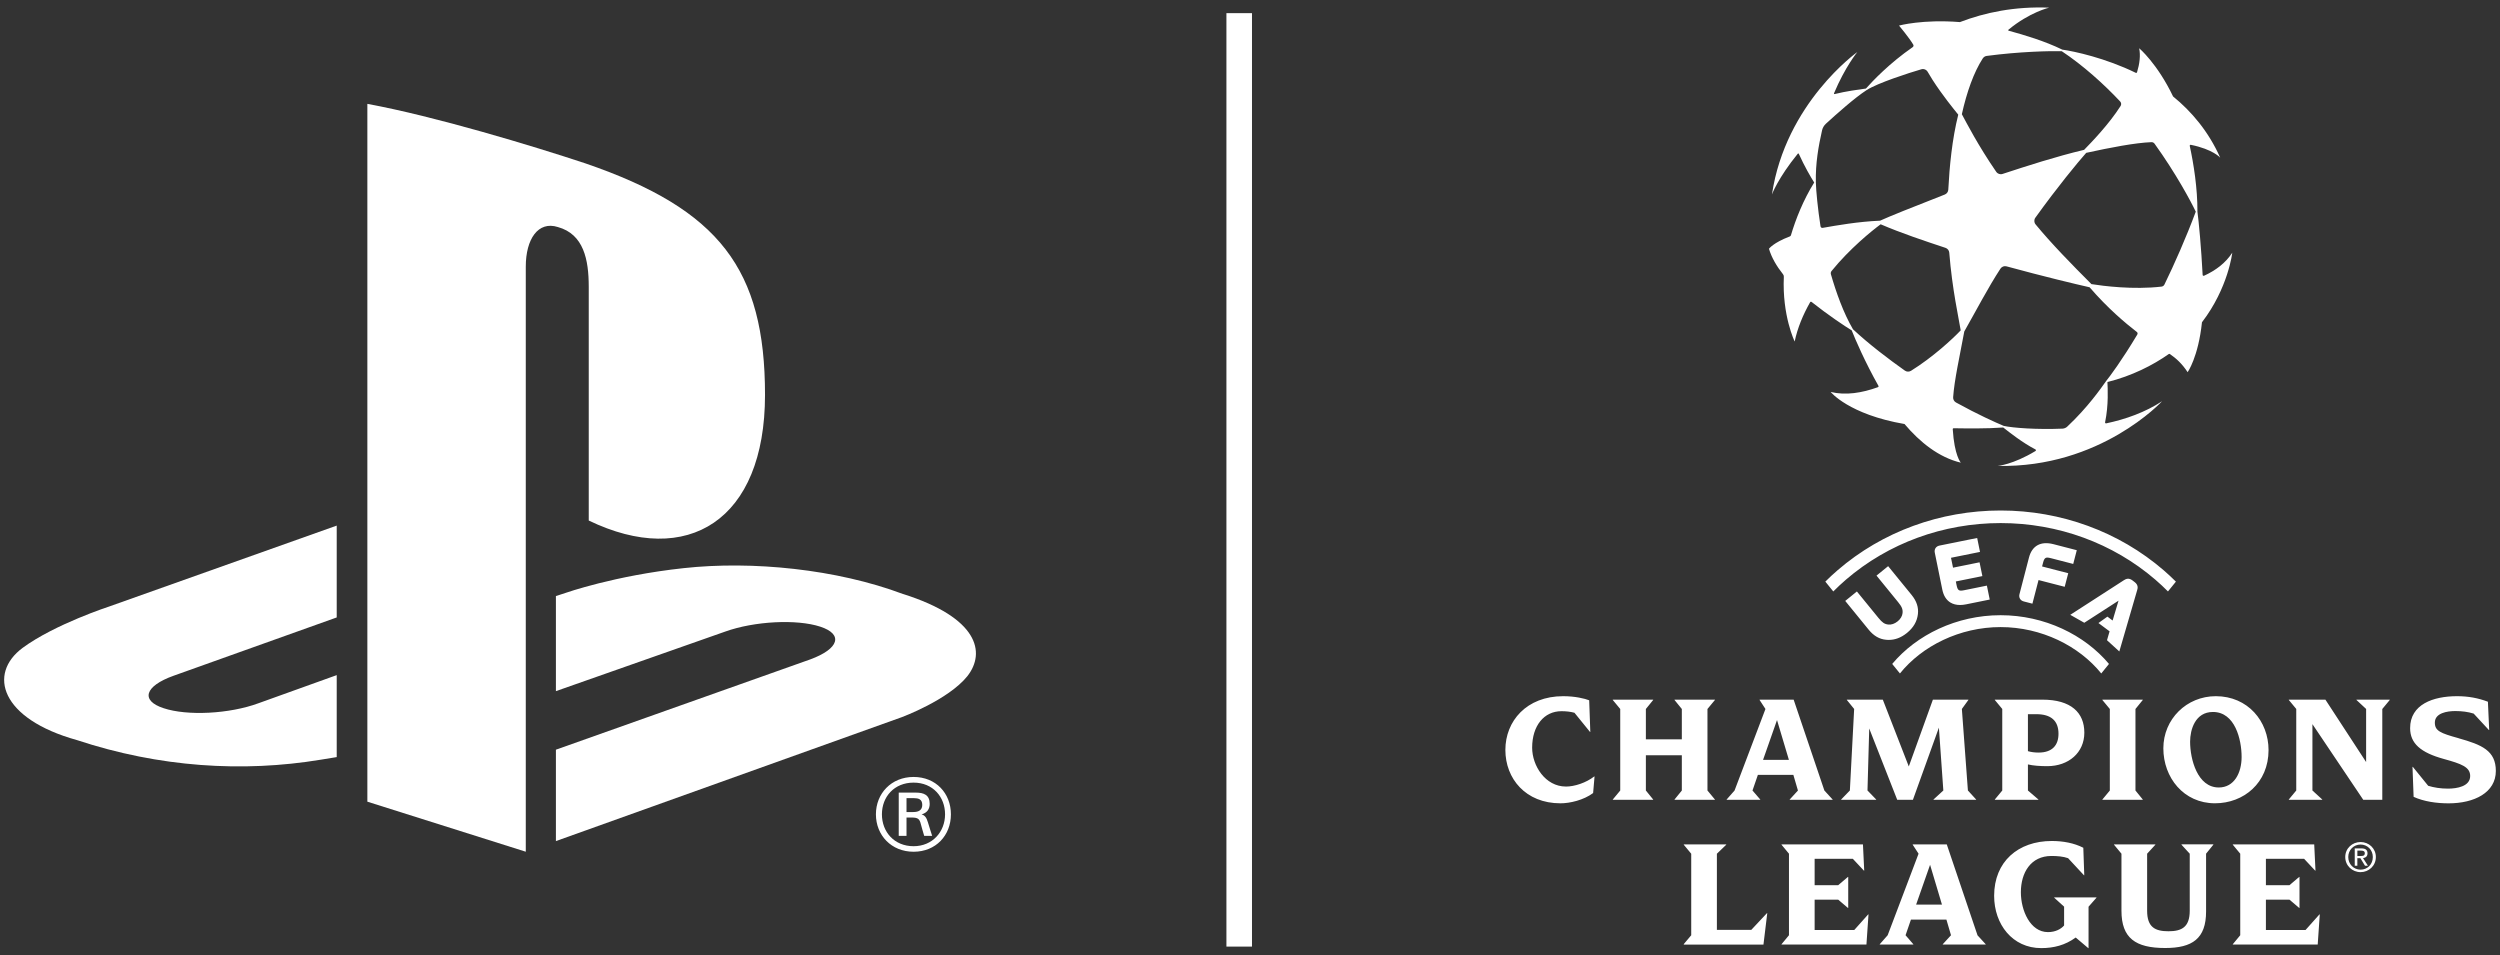 <svg width="301" height="115" viewBox="0 0 301 115" fill="none" xmlns="http://www.w3.org/2000/svg">
<rect x="0" y="0" width="301" height="115" fill="#333333" stroke="none"/>
<path d="M70.885 34.538V62.672C82.76 68.405 92.108 62.672 92.108 47.546C92.108 32.419 86.626 25.212 70.501 19.677C64.138 17.565 52.352 14.002 44.23 12.506V96.522L63.304 102.547V32.102C63.304 28.784 64.79 26.579 67.168 27.336C70.279 28.198 70.885 31.256 70.885 34.538Z" fill="white"/>
<path d="M108.736 71.525C100.75 68.524 90.589 67.498 82.303 68.405C73.999 69.302 68.098 71.385 68.098 71.385L66.931 71.767V83.214L87.322 76.04C90.826 74.786 95.908 74.52 98.758 75.45C101.563 76.366 101.032 78.107 97.567 79.388L66.931 90.263V101.267L108.556 86.355C108.556 86.355 114.154 84.285 116.464 81.419C118.741 78.526 117.733 74.367 108.736 71.519V71.525Z" fill="white"/>
<path d="M2.722 78.005C-1.484 81.132 0.055 86.547 9.277 89.111C19.183 92.384 29.218 93.024 38.636 91.465C39.254 91.361 39.931 91.259 40.541 91.154V81.284L31.093 84.68C27.61 85.96 22.547 86.218 19.694 85.266C16.892 84.351 17.413 82.607 20.893 81.362L40.541 74.34V63.283L13.213 73C13.213 73 6.601 75.148 2.719 78.008L2.722 78.005Z" fill="white"/>
<path d="M109.996 93.545C107.314 93.545 105.46 95.537 105.46 98.047C105.46 100.558 107.314 102.55 109.996 102.55C112.678 102.55 114.49 100.578 114.49 98.047C114.49 95.516 112.681 93.545 109.996 93.545ZM109.996 101.883C107.674 101.883 106.183 100.169 106.183 98.044C106.183 95.92 107.674 94.227 109.996 94.227C112.318 94.227 113.785 95.944 113.785 98.044C113.785 100.145 112.273 101.883 109.996 101.883Z" fill="white"/>
<path d="M110.977 98.068V98.047C111.637 97.853 111.935 97.404 111.935 96.782C111.935 95.711 111.232 95.43 110.272 95.43H108.208V100.638H109.144V98.43H109.762C110.551 98.43 110.719 98.622 110.869 99.223C110.974 99.588 111.145 100.252 111.274 100.638H112.231C112.081 100.145 111.889 99.588 111.721 99.008C111.55 98.409 111.316 98.152 110.977 98.065V98.068ZM109.976 97.769H109.144V96.097H110.038C110.548 96.097 111.04 96.204 111.04 96.91C111.04 97.512 110.636 97.769 109.976 97.769Z" fill="white"/>
<path d="M150.739 1.583H147.661V113.97H150.739V1.583Z" fill="white"/>
<path d="M211.93 96.3H207.886V96.261L208.84 95.178L212.56 85.362L211.855 84.279V84.24H215.956L219.655 95.178L220.648 96.261V96.3H215.479V96.261L216.472 95.178L215.92 93.296H211.648L211 95.178L211.936 96.261V96.3H211.93ZM212.275 91.486H215.383L213.952 86.694L212.272 91.486H212.275ZM296.017 88.88C293.824 88.273 293.155 88.004 293.155 86.999C293.155 85.838 294.661 85.611 295.615 85.611C296.416 85.611 297.16 85.706 297.829 85.916L299.659 87.893H299.698L299.545 84.489C298.399 84.052 297.199 83.821 295.825 83.821C292.945 83.821 290.179 84.812 290.179 87.666C290.179 89.512 291.457 90.613 294.223 91.376C296.359 91.965 297.409 92.345 297.409 93.431C297.409 94.688 295.807 94.951 294.739 94.951C293.842 94.951 293.041 94.819 292.354 94.61L290.503 92.327H290.464L290.599 95.941C291.859 96.513 293.383 96.722 294.814 96.722C297.904 96.722 300.499 95.43 300.499 92.824C300.499 90.37 298.801 89.667 296.017 88.886V88.88ZM283.717 84.276L284.881 85.359V91.75L279.979 84.237H275.572V84.276L276.469 85.359V95.175L275.572 96.258V96.297H279.598V96.258L278.416 95.175V87.187L284.539 96.3H286.828V85.362L287.725 84.279V84.24H283.72V84.279L283.717 84.276ZM284.509 103.316L285.1 104.237H284.746L284.194 103.331H283.825V104.237H283.51V102.146H284.308C284.803 102.146 285.049 102.329 285.049 102.742C285.049 103.115 284.812 103.277 284.506 103.319L284.509 103.316ZM284.212 103.062C284.479 103.062 284.722 103.047 284.722 102.724C284.722 102.463 284.485 102.415 284.263 102.415H283.828V103.062H284.212ZM286.054 103.187C286.054 104.24 285.205 105.006 284.215 105.006C283.225 105.006 282.367 104.237 282.367 103.187C282.367 102.137 283.216 101.38 284.215 101.38C285.214 101.38 286.054 102.149 286.054 103.187ZM285.688 103.187C285.688 102.329 285.037 101.682 284.212 101.682C283.387 101.682 282.73 102.332 282.73 103.187C282.73 104.043 283.381 104.707 284.212 104.707C285.043 104.707 285.688 104.064 285.688 103.187ZM262.651 101.703L263.644 102.786V109.653C263.644 111.63 262.672 112.124 261.088 112.124C259.504 112.124 258.514 111.666 258.514 109.653V102.786L259.507 101.703V101.664H254.527V101.703L255.424 102.786V109.653C255.424 112.944 257.101 114.14 260.689 114.14C263.95 114.14 265.612 113.018 265.612 109.745V102.783L266.488 101.7V101.661H262.654V101.7L262.651 101.703ZM266.686 96.716C262.909 96.716 260.467 93.617 260.467 90.098C260.467 86.58 263.272 83.821 266.782 83.821C270.652 83.821 273.133 86.846 273.133 90.308C273.133 94.263 270.139 96.716 266.686 96.716ZM269.89 91.142C269.89 89.051 269.107 85.721 266.437 85.721C264.301 85.721 263.689 87.851 263.689 89.296C263.689 91.409 264.568 94.813 267.142 94.813C268.993 94.813 269.89 93.063 269.89 91.142ZM241.072 95.175V85.359L240.175 84.276V84.237H245.899C249.37 84.237 250.954 85.814 250.954 88.213C250.954 90.613 249.067 92.246 246.49 92.246C245.65 92.246 244.792 92.189 244.162 92.037V95.175L245.422 96.258V96.297H240.178V96.258L241.075 95.175H241.072ZM244.162 90.439C244.543 90.553 244.981 90.61 245.44 90.61C247.12 90.61 247.843 89.697 247.843 88.345C247.843 86.747 246.907 85.987 245.173 85.987H244.162V90.439ZM247.318 108.076L248.518 109.162V111.427C248.137 111.864 247.468 112.226 246.574 112.226C244.438 112.226 243.313 109.62 243.313 107.433C243.313 105.054 244.516 103.059 246.994 103.059C247.681 103.059 248.407 103.115 248.998 103.325L250.906 105.38H250.945L250.831 102.071C249.724 101.5 248.389 101.255 247.036 101.255C242.974 101.255 240.094 103.747 240.094 107.854C240.094 111.298 242.308 114.152 245.758 114.152C247.264 114.152 248.638 113.808 249.916 112.878L251.422 114.152H251.461V109.168L252.415 108.082V108.043H247.324V108.082L247.318 108.076ZM257.989 96.261L257.11 95.178V85.362L257.989 84.279V84.24H253.126V84.279L254.023 85.362V95.178L253.126 96.261V96.3H257.989V96.261ZM188.533 94.7C186.052 94.7 184.471 92.189 184.471 90.02C184.471 87.358 185.92 85.628 187.999 85.628C188.551 85.628 189.088 85.685 189.565 85.817L191.434 88.121H191.473L191.338 84.315C190.804 84.106 189.64 83.821 188.209 83.821C183.784 83.821 181.246 86.828 181.246 90.29C181.246 93.751 183.688 96.719 187.882 96.719C189.007 96.719 190.666 96.339 191.812 95.483L191.983 93.485H191.944C190.972 94.245 189.577 94.703 188.53 94.703L188.533 94.7ZM238.084 112.602L239.077 113.686V113.724H233.908V113.686L234.901 112.602L234.349 110.721H230.077L229.429 112.602L230.365 113.686V113.724H226.321V113.686L227.275 112.602L230.995 102.786L230.29 101.703V101.664H234.391L238.09 112.602H238.084ZM233.812 108.914L232.381 104.121L230.701 108.914H233.809H233.812ZM277.585 111.974H272.815V108.321H275.656L276.82 109.312H276.859V105.584H276.82L275.656 106.574H272.815V103.397H277.411L278.746 104.824H278.785L278.632 101.664H268.828V101.703L269.725 102.786V112.602L268.828 113.686V113.724H279.052L279.301 110.092H279.262L277.585 111.974ZM201.613 96.261V96.3H206.476V96.261L205.579 95.178V85.362L206.476 84.279V84.24H201.613V84.279L202.492 85.362V89.015H198.163V85.362L199.042 84.279V84.24H194.179V84.279L195.076 85.362V95.178L194.179 96.261V96.3H199.042V96.261L198.163 95.178V90.936H202.492V95.178L201.613 96.261ZM210.853 111.956H206.713V102.789L207.838 101.706V101.667H202.726V101.706L203.623 102.789V112.605L202.726 113.671V113.727H212.32L212.779 109.943H212.74L210.853 111.959V111.956ZM225.052 87.702L228.427 96.3H230.314L233.443 87.606L233.977 95.175L232.795 96.258V96.297H237.925V96.258L236.935 95.175L236.209 85.359L236.992 84.276V84.237H232.72L229.819 92.282L226.69 84.237H222.361V84.276L223.24 85.359L222.724 95.175L221.677 96.258V96.297H225.892V96.258L224.845 95.175L225.055 87.699L225.052 87.702ZM223.252 111.974H218.482V108.321H221.323L222.487 109.312H222.526V105.584H222.487L221.323 106.574H218.482V103.397H223.078L224.413 104.824H224.452L224.299 101.664H214.495V101.703L215.392 102.786V112.602L214.495 113.686V113.724H224.719L224.968 110.092H224.929L223.252 111.974ZM253.681 77.087L253.993 76.013L252.652 75.013L253.732 74.242L254.359 74.711L255.07 72.321L250.948 74.981L249.259 74.026L255.724 69.853C255.973 69.691 256.315 69.55 256.747 69.88L257.023 70.092C257.458 70.427 257.398 70.81 257.311 71.07L255.166 78.436L253.684 77.084L253.681 77.087ZM261.019 71.214L261.979 70.029C261.502 69.553 261.004 69.09 260.488 68.644C255.109 64.013 248.143 61.464 240.874 61.464C233.605 61.464 226.636 64.013 221.26 68.644C220.741 69.09 220.246 69.55 219.769 70.026L220.729 71.211C221.215 70.72 221.722 70.248 222.253 69.79C227.356 65.398 233.968 62.978 240.877 62.978C247.786 62.978 254.398 65.398 259.501 69.79C260.032 70.248 260.539 70.72 261.025 71.211L261.019 71.214ZM246.892 67.196L249.616 67.899L250.045 66.245L247.246 65.521C245.713 65.123 244.66 65.697 244.288 67.133L243.145 71.534C243.091 71.737 243.115 71.929 243.208 72.091C243.301 72.249 243.46 72.363 243.664 72.414L244.702 72.683L245.44 69.838L248.59 70.651L249.016 69.015L245.866 68.201L245.989 67.731C246.151 67.106 246.337 67.055 246.895 67.199L246.892 67.196ZM238.057 64.77L233.515 65.688C233.308 65.73 233.143 65.835 233.041 65.987C232.939 66.143 232.906 66.331 232.948 66.541L233.854 70.99C234.001 71.714 234.328 72.234 234.82 72.539C235.147 72.74 235.54 72.841 235.99 72.841C236.221 72.841 236.467 72.815 236.725 72.761L239.563 72.186L239.221 70.508L236.458 71.067C235.894 71.181 235.708 71.118 235.579 70.487L235.483 70.008L238.678 69.362L238.339 67.702L235.144 68.348L234.901 67.157L238.393 66.451L238.051 64.773L238.057 64.77ZM228.466 74.816C228.118 75.1 227.713 75.238 227.353 75.196C226.9 75.145 226.624 74.96 226.171 74.403L223.57 71.214L222.166 72.351L224.998 75.827C225.601 76.563 226.285 76.958 227.095 77.03C227.191 77.039 227.284 77.045 227.38 77.045C228.163 77.051 228.892 76.776 229.597 76.207C230.383 75.567 230.815 74.822 230.917 73.933C231.01 73.129 230.764 72.378 230.164 71.639L227.332 68.165L225.931 69.302L228.532 72.495C228.985 73.048 229.111 73.356 229.069 73.811C229.036 74.17 228.817 74.538 228.469 74.819L228.466 74.816ZM240.871 74.071C235.567 74.071 230.755 76.438 227.821 79.938L228.751 81.084C231.418 77.775 235.951 75.501 240.871 75.501C245.791 75.501 250.324 77.775 252.991 81.084L253.921 79.938C250.987 76.438 246.175 74.071 240.871 74.071ZM265.354 33.197C265.282 33.23 265.201 33.179 265.198 33.102C265.03 29.828 264.73 26.651 264.571 25.487C264.583 22.66 264.115 19.728 263.647 17.568C263.629 17.49 263.698 17.419 263.779 17.436C266.455 17.981 267.313 18.983 267.313 18.983C265.897 15.809 263.857 13.418 261.637 11.611C259.741 7.644 257.557 5.807 257.557 5.807C257.734 6.684 257.611 7.677 257.299 8.7C257.278 8.766 257.206 8.796 257.143 8.766C253.507 6.989 249.754 6.178 248.302 5.975C246.133 4.922 243.763 4.225 241.837 3.695C241.786 3.68 241.771 3.614 241.813 3.581C244.372 1.46 246.724 0.922 246.724 0.922C242.56 0.754 238.975 1.508 235.975 2.66C231.496 2.301 228.643 3.079 228.643 3.079C228.643 3.079 229.879 4.557 230.359 5.379C230.416 5.478 230.386 5.607 230.293 5.673C227.476 7.623 225.454 9.765 224.659 10.66C223.771 10.78 222.235 10.992 220.891 11.324C220.837 11.336 220.792 11.282 220.813 11.234C222.157 8.036 223.624 6.265 223.624 6.265C223.624 6.265 214.981 12.395 213.343 23.411C213.343 23.411 214.054 21.457 216.46 18.498C216.49 18.46 216.553 18.469 216.574 18.514C217.255 20.021 218.035 21.362 218.428 21.975C217.105 24.102 216.19 26.424 215.629 28.324C215.608 28.389 215.56 28.443 215.494 28.467C213.493 29.227 212.983 29.951 212.983 29.951C213.295 31.013 213.904 32.048 214.678 33.024C214.744 33.107 214.78 33.212 214.774 33.32C214.561 38.02 216.079 41.117 216.079 41.117C216.421 39.474 217.093 37.879 217.942 36.383C217.975 36.324 218.056 36.309 218.11 36.351C220.087 37.918 222.133 39.288 222.943 39.773C223.363 40.841 224.56 43.612 226.165 46.457C226.198 46.517 226.171 46.592 226.105 46.615C224.185 47.312 222.217 47.63 220.411 47.19C220.411 47.19 222.589 49.897 229.303 51.052C231.166 53.251 233.434 55.07 236.08 55.705C236.08 55.705 235.303 54.852 235.111 51.678C235.108 51.612 235.159 51.558 235.222 51.561C236.881 51.585 239.128 51.621 241.189 51.471C241.918 52.045 243.511 53.305 245.065 54.11C245.143 54.149 245.146 54.26 245.071 54.304C242.341 55.953 240.526 56.096 240.526 56.096C252.892 56.36 260.314 48.309 260.314 48.309C258.277 49.646 255.925 50.478 253.585 50.974C253.507 50.992 253.438 50.921 253.453 50.843C253.888 48.743 253.765 46.711 253.735 45.996C256.669 45.269 259.228 43.962 261.124 42.624C261.163 42.597 261.214 42.597 261.253 42.624C262.042 43.172 262.717 43.788 263.392 44.811C263.392 44.811 264.676 42.998 265.117 38.801C268.294 34.66 268.765 30.424 268.765 30.424C267.967 31.668 266.764 32.563 265.354 33.206V33.197ZM238.729 7.031C238.834 6.866 239.008 6.756 239.203 6.732C243.19 6.205 246.835 6.127 248.236 6.166C250.786 7.86 253.279 10.098 255.268 12.219C255.409 12.368 255.427 12.593 255.319 12.763C253.9 14.98 251.836 17.11 250.927 18.041C247.564 18.837 244 19.994 241.105 20.943C240.823 21.035 240.514 20.931 240.346 20.686C238.15 17.496 236.755 14.765 236.206 13.751C236.8 11.094 237.631 8.727 238.726 7.031H238.729ZM219.19 27.253C218.866 25.167 218.653 22.974 218.629 21.972C218.575 19.656 218.944 17.604 219.373 15.704C219.442 15.393 219.604 15.112 219.841 14.896C221.083 13.759 223.33 11.752 224.749 10.842C226.084 9.987 229.801 8.787 231.331 8.341C231.628 8.255 231.943 8.386 232.096 8.655C232.279 8.979 232.474 9.299 232.678 9.616C233.884 11.492 235.213 13.107 235.774 13.807C235.033 16.751 234.718 20.054 234.574 22.837C234.562 23.097 234.394 23.327 234.151 23.423C230.275 24.934 227.344 26.116 226.36 26.57C223.696 26.684 221.161 27.136 219.448 27.435C219.328 27.456 219.211 27.375 219.193 27.253H219.19ZM230.086 44.644C229.858 44.784 229.567 44.778 229.348 44.623C227.386 43.235 225.046 41.464 223.096 39.642C221.947 37.679 221.059 35.166 220.441 33.024C220.402 32.886 220.432 32.736 220.522 32.626C222.709 29.939 225.334 27.812 226.432 27.004C228.907 28.072 231.748 29.015 234.235 29.84C234.49 29.924 234.67 30.152 234.691 30.418C235.042 34.837 235.852 38.412 236.068 39.776C235.141 40.766 232.714 43.013 230.086 44.644ZM257.338 40.267C255.457 43.417 254.026 45.317 253.567 45.891C252.946 46.768 251.359 49.057 248.896 51.366C248.74 51.513 248.533 51.6 248.317 51.609C245.233 51.737 242.365 51.522 241.249 51.277C240.304 50.885 238.102 49.897 235.501 48.458C235.273 48.333 235.141 48.087 235.159 47.83C235.294 45.814 235.933 42.944 236.5 39.908C237.898 37.452 239.35 34.648 240.853 32.347C241.012 32.105 241.309 31.991 241.588 32.069C246.091 33.299 250 34.232 251.587 34.588C253.759 37.108 255.865 38.879 257.281 39.974C257.368 40.042 257.392 40.165 257.335 40.261L257.338 40.267ZM260.596 34.262C260.53 34.397 260.398 34.49 260.251 34.508C256.837 34.903 253.207 34.43 251.809 34.208C249.475 31.878 246.946 29.284 245.083 27.016C244.891 26.783 244.882 26.451 245.059 26.208C247.717 22.505 250.15 19.567 251.179 18.403C254.119 17.762 257.05 17.194 259.03 17.116C259.18 17.11 259.321 17.179 259.408 17.299C261.961 20.847 263.785 24.246 264.37 25.487C263.197 28.635 261.79 31.812 260.596 34.262Z" fill="white"/>
</svg>
